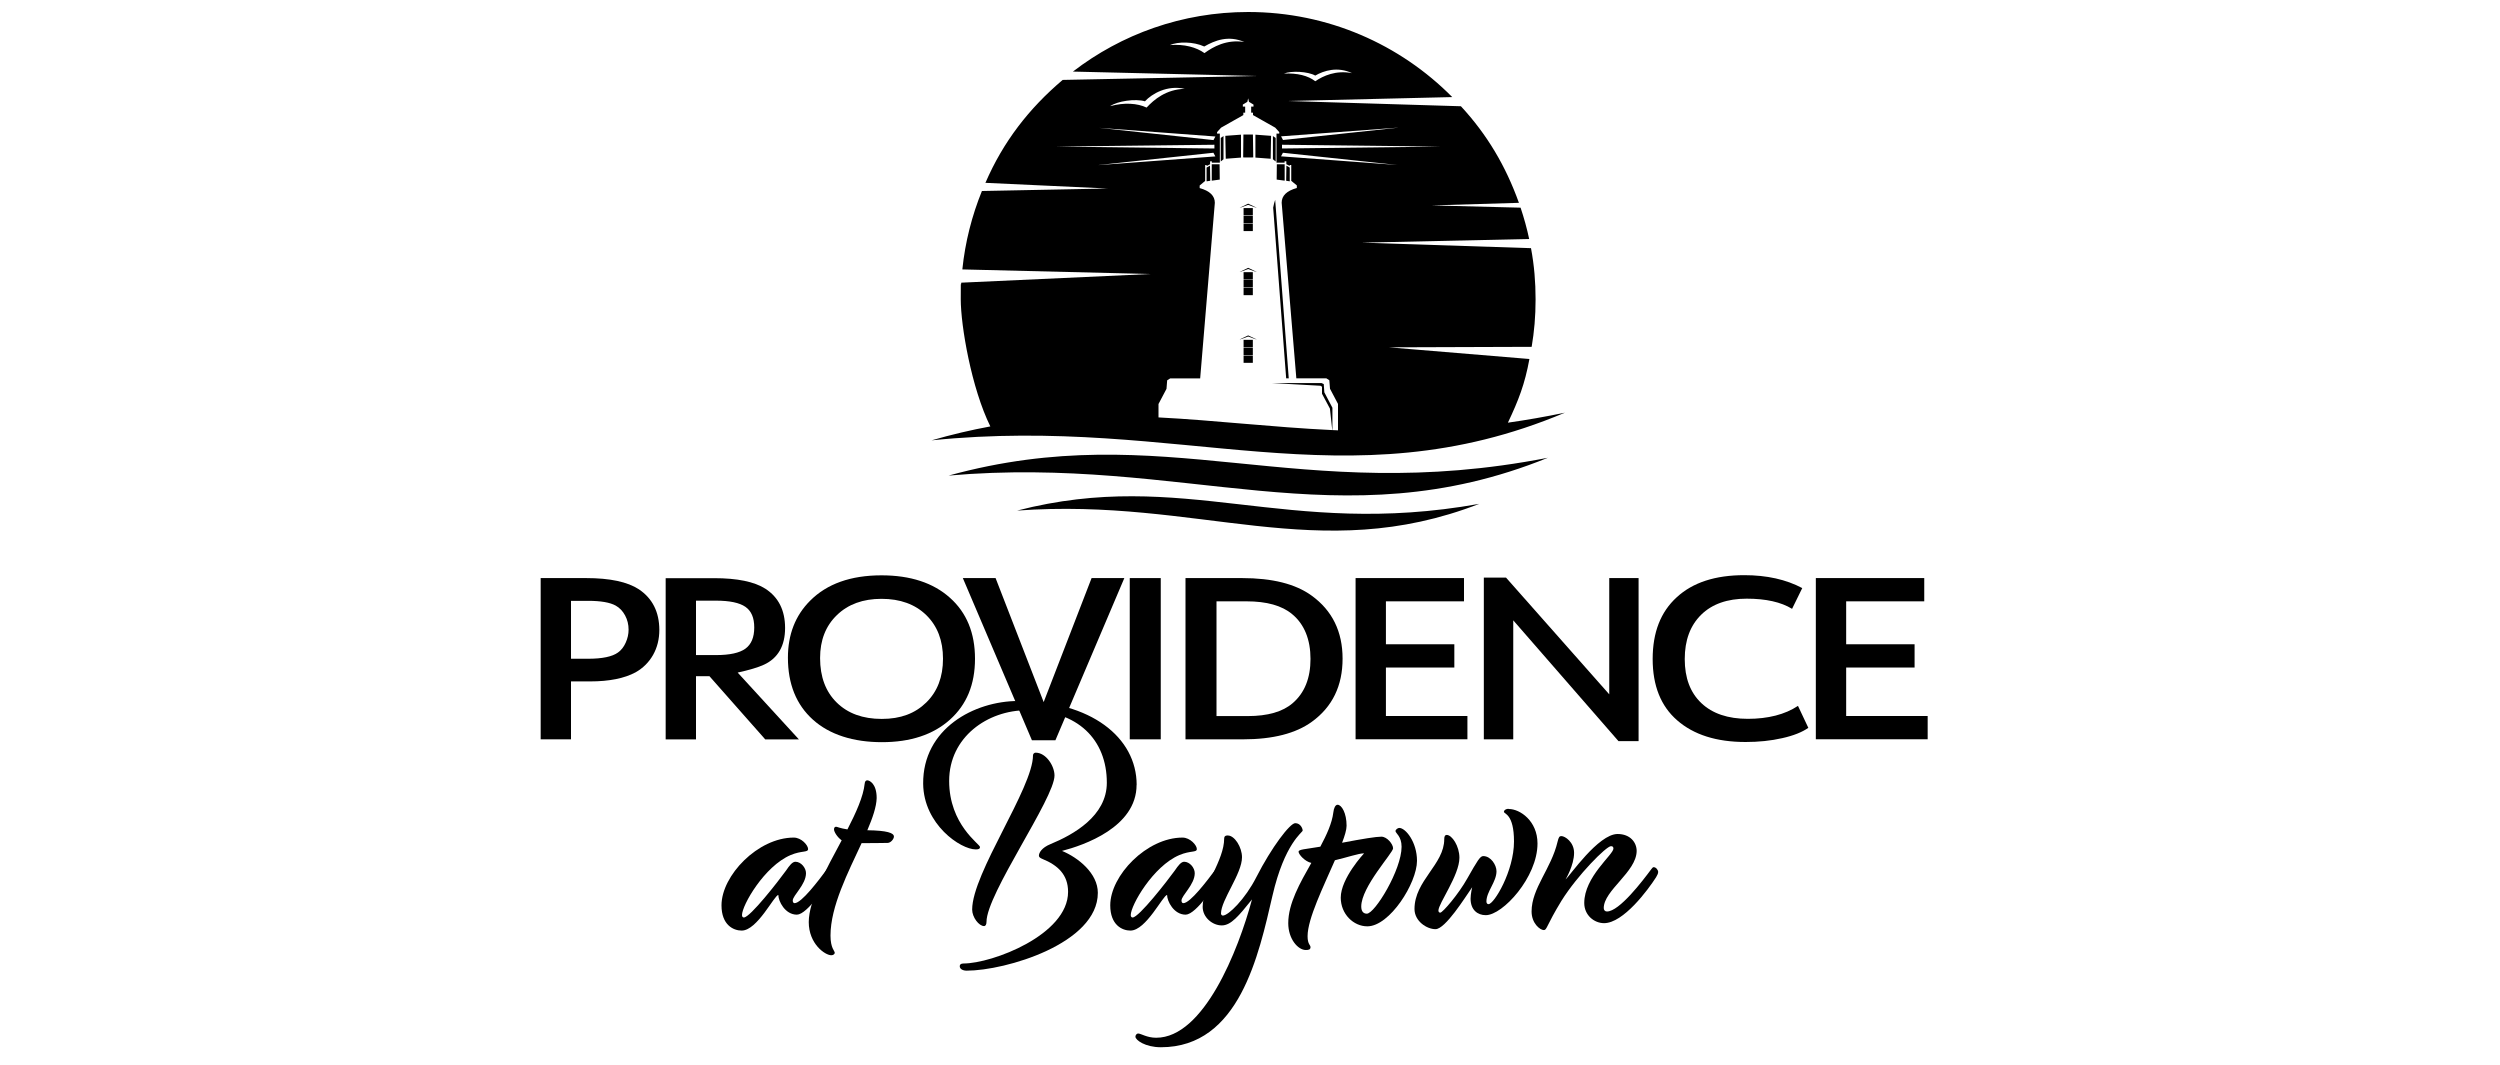 <?xml version="1.0" encoding="UTF-8"?>
<svg id="logos" xmlns="http://www.w3.org/2000/svg" viewBox="0 0 300 127.8">
  <defs>
    <style>
      .cls-1, .cls-2 {
        fill: #000;
        stroke-width: 0px;
      }

      .cls-2 {
        fill-rule: evenodd;
      }
    </style>
  </defs>
  <g>
    <path class="cls-1" d="M68.52,81.76v6.96h-3.64v-19.35h5.45c2.86,0,4.97.45,6.34,1.35,1.62,1.09,2.44,2.71,2.45,4.86,0,1.12-.25,2.12-.75,3.01-.5.88-1.2,1.58-2.1,2.09-1.34.72-3.16,1.09-5.45,1.09h-2.3ZM68.52,79.05h2.05c1.7,0,2.9-.25,3.59-.75.38-.27.69-.66.92-1.17.23-.51.35-1.03.35-1.57,0-.62-.14-1.19-.42-1.71-.28-.52-.66-.92-1.13-1.18-.69-.38-1.79-.57-3.31-.57h-2.05v6.96Z"/>
    <path class="cls-1" d="M83.52,81.14v7.59h-3.64v-19.35h5.81c2.78,0,4.83.42,6.16,1.27,1.57,1.02,2.36,2.59,2.36,4.71s-.84,3.62-2.53,4.4c-.71.33-1.76.64-3.16.95l7.35,8.02h-4.04l-6.7-7.59h-1.6ZM83.52,78.61h2.41c1.64,0,2.82-.26,3.52-.77.71-.52,1.06-1.36,1.06-2.54s-.35-1.98-1.06-2.48c-.71-.49-1.88-.74-3.52-.74h-2.41v6.53Z"/>
    <path class="cls-1" d="M105.78,69.04c3.47,0,6.21.9,8.21,2.69,2.01,1.79,3.01,4.23,3.01,7.32s-1,5.51-3.01,7.31c-2.01,1.8-4.73,2.7-8.16,2.7s-6.28-.9-8.28-2.7c-2-1.8-3-4.28-3-7.44,0-2.78.89-5.06,2.66-6.83,2.02-2.03,4.88-3.05,8.57-3.05ZM105.78,71.86c-2.22,0-4.01.65-5.35,1.95-1.35,1.3-2.02,3.02-2.02,5.16,0,2.24.66,4.02,1.99,5.33,1.33,1.31,3.13,1.97,5.41,1.97s4-.66,5.34-1.97,2.01-3.06,2.01-5.25-.67-3.93-2.01-5.24c-1.34-1.3-3.13-1.95-5.37-1.95Z"/>
    <path class="cls-1" d="M123.83,88.83l-8.29-19.46h3.93l5.77,14.88,5.75-14.88h3.93l-8.27,19.46h-2.82Z"/>
    <path class="cls-1" d="M135.57,88.72v-19.35h3.72v19.35h-3.72Z"/>
    <path class="cls-1" d="M142.26,88.72v-19.35h6.78c3.64,0,6.42.7,8.35,2.1,2.48,1.79,3.72,4.32,3.72,7.57s-1.22,5.78-3.67,7.56c-1.93,1.41-4.69,2.12-8.26,2.12h-6.92ZM145.98,85.93h3.75c2.4,0,4.2-.52,5.39-1.55,1.43-1.23,2.14-3,2.14-5.31s-.73-4.16-2.2-5.37c-1.23-1.03-3.05-1.54-5.48-1.54h-3.6v13.77Z"/>
    <path class="cls-1" d="M162.67,88.72v-19.35h13.01v2.79h-9.37v5.15h8.21v2.79h-8.21v5.82h9.78v2.79h-13.42Z"/>
    <path class="cls-1" d="M178.06,88.72v-19.41h2.66l12.39,14.01v-13.95h3.52v19.57h-2.41l-12.63-14.5v14.28h-3.53Z"/>
    <path class="cls-1" d="M215.76,84.71l1.24,2.63c-.74.52-1.79.94-3.14,1.24-1.35.31-2.82.46-4.39.46-3.49,0-6.23-.87-8.22-2.61-1.95-1.7-2.93-4.15-2.93-7.35s.96-5.65,2.89-7.41c1.92-1.77,4.62-2.65,8.1-2.65,2.71,0,5.03.52,6.96,1.55l-1.22,2.49c-1.32-.81-3.14-1.22-5.45-1.22s-4.15.64-5.46,1.93-1.97,3.06-1.97,5.32.66,4.02,1.99,5.28c1.33,1.26,3.19,1.89,5.59,1.89s4.46-.52,6-1.55Z"/>
    <path class="cls-1" d="M217.9,88.72v-19.35h13.01v2.79h-9.37v5.15h8.21v2.79h-8.21v5.82h9.78v2.79h-13.42Z"/>
  </g>
  <g>
    <path class="cls-1" d="M95.63,109.76c-1.43,0-2.23-1.63-2.23-2.36-.48,0-2.52,4.27-4.4,4.27-.99,0-2.42-.67-2.42-3.03,0-3.57,4.37-8.13,8.67-8.13.92,0,1.72.92,1.72,1.37s-.76.16-2.1.73c-3.15,1.34-5.83,6.02-5.83,7.2,0,.19.1.29.22.29.76,0,4.17-4.4,5.07-5.64.41-.61.76-1.05,1.12-1.05.67,0,1.27.73,1.27,1.37,0,1.37-1.59,2.68-1.59,3.28,0,.22.1.32.22.32.83,0,2.87-2.71,3.89-4.08.13-.16.19-.25.29-.25.29,0,.54.35.54.57,0,.19-.1.38-.25.64-.45.67-2.93,4.49-4.17,4.49Z"/>
    <path class="cls-1" d="M101.69,99.53c1.05-2.04,1.91-3.95,2.07-5.48.03-.29.13-.41.32-.41.22,0,1.12.35,1.12,2.13-.03,1.05-.48,2.36-1.12,3.86,2.36.03,3.19.32,3.19.76,0,.29-.38.76-.76.76-.25,0-1.72.03-3.12.03-1.62,3.5-3.73,7.58-3.73,11.09,0,1.53.51,1.82.51,2.07,0,.13-.16.29-.41.29-.76,0-2.71-1.37-2.71-3.98s2.1-6.34,3.95-9.81c-.57-.41-.92-1.05-.92-1.31,0-.22.1-.32.25-.32.13,0,.48.19,1.37.32Z"/>
    <path class="cls-1" d="M136.39,94.18c0,5.1-6.37,7.26-8.95,7.93,1.94.8,4.3,2.68,4.3,5.03,0,6.09-11.09,9.34-15.74,9.34-.45,0-.83-.19-.83-.54,0-.19.13-.32.45-.32,3.44,0,12.55-3.44,12.55-8.6,0-2.04-1.21-3.19-3.09-3.95-.25-.1-.41-.22-.41-.38,0-.35.32-.96,1.4-1.4,2.71-1.12,6.75-3.35,6.75-7.36,0-5.16-3.47-8.7-9.62-8.7-4.68,0-9.3,3.22-9.3,8.48s3.7,7.58,3.7,7.93c0,.25-.22.29-.51.29-1.82,0-6.25-2.99-6.31-7.87-.06-6.63,6.15-9.94,11.41-9.94,8.63,0,14.21,4.33,14.21,10.07ZM124.28,90.32c1.24,0,2.26,1.59,2.26,2.74,0,2.74-8.16,14.21-8.16,17.56,0,.29-.1.51-.29.51-.61,0-1.43-1.05-1.43-1.98,0-4.37,7.3-14.59,7.3-18.51,0-.16.13-.32.32-.32Z"/>
    <path class="cls-1" d="M142.28,109.76c-1.43,0-2.23-1.63-2.23-2.36-.48,0-2.52,4.27-4.4,4.27-.99,0-2.42-.67-2.42-3.03,0-3.57,4.37-8.13,8.67-8.13.92,0,1.72.92,1.72,1.37s-.76.16-2.1.73c-3.15,1.34-5.83,6.02-5.83,7.2,0,.19.1.29.22.29.76,0,4.17-4.4,5.07-5.64.41-.61.76-1.05,1.12-1.05.67,0,1.27.73,1.27,1.37,0,1.37-1.59,2.68-1.59,3.28,0,.22.1.32.22.32.83,0,2.87-2.71,3.89-4.08.13-.16.19-.25.29-.25.29,0,.54.35.54.57,0,.19-.1.38-.25.64-.45.67-2.93,4.49-4.17,4.49Z"/>
    <path class="cls-1" d="M147.35,100.26c.8,0,1.69,1.4,1.69,2.61,0,1.98-2.52,5.13-2.52,6.75,0,.13.1.25.22.25.67,0,2.68-1.98,4.01-4.59,1.85-3.63,4.05-6.5,4.68-6.5s.89.64.89.89c0,.22-2.17,1.5-3.63,7.84-1.63,7.01-3.95,18.16-13.38,18.16-1.88,0-3.06-.86-3.06-1.27,0-.19.16-.38.32-.38.35,0,1.05.51,2.17.51,5.7,0,9.85-10.45,11.5-16.6-1.59,1.98-2.52,3.12-3.63,3.12s-2.29-.96-2.29-2.23c0-2.55,2.58-5.58,2.58-8.19,0-.25.13-.38.45-.38Z"/>
    <path class="cls-1" d="M170.04,103.29c0,2.68-3.28,7.87-5.96,7.87-1.66,0-3.19-1.47-3.19-3.44,0-2.33,2.8-5.32,2.8-5.32-.64,0-2.01.48-3.5.83-1.37,3.15-3.28,7.01-3.28,9.11,0,.99.35,1.05.35,1.31,0,.29-.19.35-.57.35-.92,0-2.1-1.31-2.1-3.22,0-2.36,1.4-4.81,2.77-7.23-.76-.16-1.53-1.02-1.53-1.34,0-.29.73-.29,2.61-.61.76-1.43,1.4-2.8,1.56-4.11.06-.54.25-.92.51-.92.48,0,1.08.99,1.08,2.52,0,.48-.22,1.21-.54,2.04,2.52-.48,4.08-.73,4.72-.73.67,0,1.4.89,1.4,1.4,0,.54-3.82,4.62-3.82,6.98,0,.57.25.86.67.86.96,0,4.17-5.26,4.17-8.03,0-1.27-.73-1.63-.73-1.88,0-.19.29-.38.45-.38.76,0,2.13,1.69,2.13,3.95Z"/>
    <path class="cls-1" d="M181.06,97.08c1.34,0,3.44,1.43,3.44,4.14,0,4.05-4.17,8.6-6.21,8.6-.96,0-1.82-.61-1.82-1.98,0-.57.19-1.37.19-1.37-.86,1.24-3.22,5.03-4.4,5.03-1.05,0-2.52-.96-2.52-2.42,0-3.41,3.57-5.35,3.57-8.38,0-.35.1-.51.29-.51.64,0,1.53,1.34,1.53,2.74,0,2.1-2.52,5.48-2.52,6.34,0,.16.1.25.22.25.29,0,2.2-2.23,3.25-4.11,1.21-2.13,1.53-2.68,1.91-2.68.92,0,1.59,1.08,1.59,1.82,0,1.27-1.21,2.45-1.21,3.63,0,.19.1.32.25.32.67,0,3.06-3.98,3.06-7.52,0-3.35-1.21-3.28-1.21-3.57,0-.16.19-.35.57-.35Z"/>
    <path class="cls-1" d="M192.5,110.78c-1.21,0-2.39-.96-2.39-2.42,0-3.15,3.5-5.8,3.5-6.53,0-.16-.06-.29-.29-.29-.57,0-4.01,3.47-5.93,6.53-1.85,3.03-1.75,3.54-2.13,3.54-.45,0-1.47-.8-1.47-2.23,0-2.8,2.36-5.13,3.12-8.38.13-.54.22-.67.45-.67.45,0,1.53.73,1.53,2.01,0,1.5-1.02,3.19-1.02,3.19.45-.35,3.92-5.45,6.24-5.45,1.53,0,2.29,1.02,2.29,2.04-.03,2.52-3.95,4.72-3.95,6.85,0,.25.16.41.38.41,1.5,0,4.3-3.7,5.32-5.07.13-.16.19-.25.29-.25.29,0,.54.35.54.57,0,.19-.1.38-.25.64-.96,1.5-3.92,5.51-6.25,5.51Z"/>
  </g>
  <path class="cls-2" d="M185.75,54.93c-30.18,5.89-46.07-4.96-71.92,2.14,28.35-2.49,46.85,8.03,71.92-2.14Z"/>
  <path class="cls-2" d="M177.52,60.46c-23.33,4.19-35.45-4.36-55.47.81,21.88-1.59,36.02,6.74,55.47-.81Z"/>
  <g>
    <polygon class="cls-1" points="149.23 41.72 149.23 42.6 149.78 42.6 150.34 42.6 150.34 41.72 149.78 41.72 149.23 41.72"/>
    <polygon class="cls-1" points="149.23 40.78 149.23 41.67 149.78 41.67 150.34 41.67 150.34 40.78 149.78 40.78 149.23 40.78"/>
    <path class="cls-1" d="M149.78,40.25l-.95.45c-.33.16.72-.22.95-.32.24.1,1.28.47.96.32l-.96-.45Z"/>
    <polygon class="cls-1" points="149.23 42.66 149.23 43.54 149.78 43.54 150.34 43.54 150.34 42.66 149.78 42.66 149.23 42.66"/>
    <polygon class="cls-1" points="149.23 34.49 149.78 34.49 150.34 34.49 150.34 33.6 149.78 33.6 149.23 33.6 149.23 34.49"/>
    <polygon class="cls-1" points="150.34 33.55 150.34 32.66 149.78 32.66 149.23 32.66 149.23 33.55 149.78 33.55 150.34 33.55"/>
    <polygon class="cls-1" points="148.92 16.16 147.04 16.3 147.09 19.05 148.92 18.91 148.92 16.16"/>
    <polygon class="cls-1" points="144.79 20.11 144.79 21.76 145.23 21.69 145.2 19.88 144.79 20.11"/>
    <polygon class="cls-1" points="145.41 19.71 145.41 21.68 146.37 21.55 146.35 19.71 145.41 19.71"/>
    <polygon class="cls-1" points="150.39 18.89 150.35 16.14 149.78 16.14 149.21 16.14 149.18 18.89 149.78 18.9 150.39 18.89"/>
    <polygon class="cls-1" points="146.49 19.38 146.82 19.11 146.82 16.33 146.49 16.55 146.49 19.38"/>
    <polygon class="cls-1" points="154.77 20.11 154.37 19.88 154.34 21.69 154.77 21.76 154.77 20.11"/>
    <polygon class="cls-1" points="153.08 16.55 152.75 16.33 152.75 19.11 153.08 19.38 153.08 16.55"/>
    <polygon class="cls-1" points="150.65 18.91 152.48 19.05 152.53 16.3 150.65 16.16 150.65 18.91"/>
    <polygon class="cls-1" points="154.16 19.71 153.22 19.71 153.2 21.55 154.16 21.68 154.16 19.71"/>
    <polygon class="cls-1" points="149.23 35.42 149.78 35.42 150.34 35.42 150.34 34.54 149.78 34.54 149.23 34.54 149.23 35.42"/>
    <path class="cls-1" d="M152.78,24.92l1.56,20.48h.31l-1.63-21.42c-.1.27-.17.59-.24.94Z"/>
    <path class="cls-1" d="M180.94,50.74c1.28-2.7,2.04-4.64,2.59-7.66l-16.87-1.4,17.14-.06c.31-1.85.47-3.62.47-5.69s-.16-4.07-.55-6.15l-20.32-.66,20.1-.44c-.27-1.28-.62-2.53-1.03-3.76l-10.68-.27,10.48-.31c-1.58-4.42-3.83-8.21-6.96-11.59l-20.78-.63,19.74-.47c-6.25-6.31-14.91-10.21-24.49-10.21-7.92,0-15.21,2.67-21.03,7.15l22.16.53-23.39.47c-4.04,3.42-7.14,7.42-9.27,12.35l14.67.68-15.09.3c-1.2,2.96-2.01,6.11-2.35,9.41l22.58.55-22.71,1.04c-.06.85-.06-1.17-.06,2s1.28,10.65,3.55,15.25c-2.28.42-4.63.97-7.05,1.67,29.93-3.05,49.64,7.8,76-3.32-2.36.49-4.64.89-6.84,1.2ZM144.53,6.37c-.95-.69-2.41-1.1-4.14-.96.95-.43,2.83-.43,4.12.17,1.28-.73,2.88-1.37,4.81-.54-2.14-.34-3.75.58-4.78,1.33ZM153.84,17.82v-.45l19.05.22-19.05.23ZM157.83,9.07c1.03-.6,2.68-1.11,4.42-.29-1.95-.38-3.46.32-4.42.97-.85-.67-2.16-1-3.76-.92.88-.36,2.89-.26,3.76.24ZM167.72,15.33l-13.76,1.47-.23-.44,14-1.04ZM137.4,12.15c.82-.89,2.65-1.97,4.76-1.49-2.23.06-3.68,1.29-4.57,2.25-1.09-.52-2.65-.64-4.38-.17.88-.61,3.03-.93,4.2-.58ZM145.85,16.37l-.23.44-13.76-1.47,14,1.04ZM145.73,17.37v.45l-19.05-.23,19.05-.22ZM131.85,19.8l13.76-1.47.23.44-14,1.04ZM160.55,51.64l-.66-.03v-2.68l-.97-1.85-.07-.99-.26-.12h-5.93l5.8.32.18.12v.84l.95,1.78.28,2.58c-7.29-.35-14.03-1.17-20.85-1.52v-1.61l.96-1.82.08-1.02.36-.23h3.6l1.76-21.07c0-.84-.6-1.43-1.82-1.77v-.31l.66-.55v-1.9h.18v.11l.41-.21v-.35h.21v.16h.96s0-3.49,0-3.49h-.33v-.18l.48-.53,2.67-1.51v-.29h.22v-.73h-.28v-.24l.54-.33.1-.42.1.42.54.33v.24h-.28v.73h.22v.29l2.67,1.51.48.53v.18h-.33v3.49h.97v-.17h.21v.35l.41.21v-.11h.18v1.9l.67.55v.31c-1.22.34-1.82.93-1.82,1.77l1.76,21.07h3.6l.36.23.08,1.02.96,1.82v3.17ZM153.72,18.77l.23-.44,13.76,1.47-14-1.04Z"/>
    <path class="cls-1" d="M149.78,32.14l-.95.46c-.33.15.72-.22.95-.32.24.1,1.28.47.96.32l-.96-.46Z"/>
    <polygon class="cls-1" points="149.23 26.79 149.78 26.79 150.34 26.79 150.34 25.91 149.78 25.91 149.23 25.91 149.23 26.79"/>
    <polygon class="cls-1" points="149.23 27.73 149.78 27.73 150.34 27.73 150.34 26.84 149.78 26.84 149.23 26.84 149.23 27.73"/>
    <polygon class="cls-1" points="150.34 25.85 150.34 24.97 149.78 24.97 149.23 24.97 149.23 25.85 149.78 25.85 150.34 25.85"/>
    <path class="cls-1" d="M149.78,24.44l-.95.46c-.33.15.72-.22.95-.32.24.1,1.28.47.96.32l-.96-.46Z"/>
  </g>
</svg>